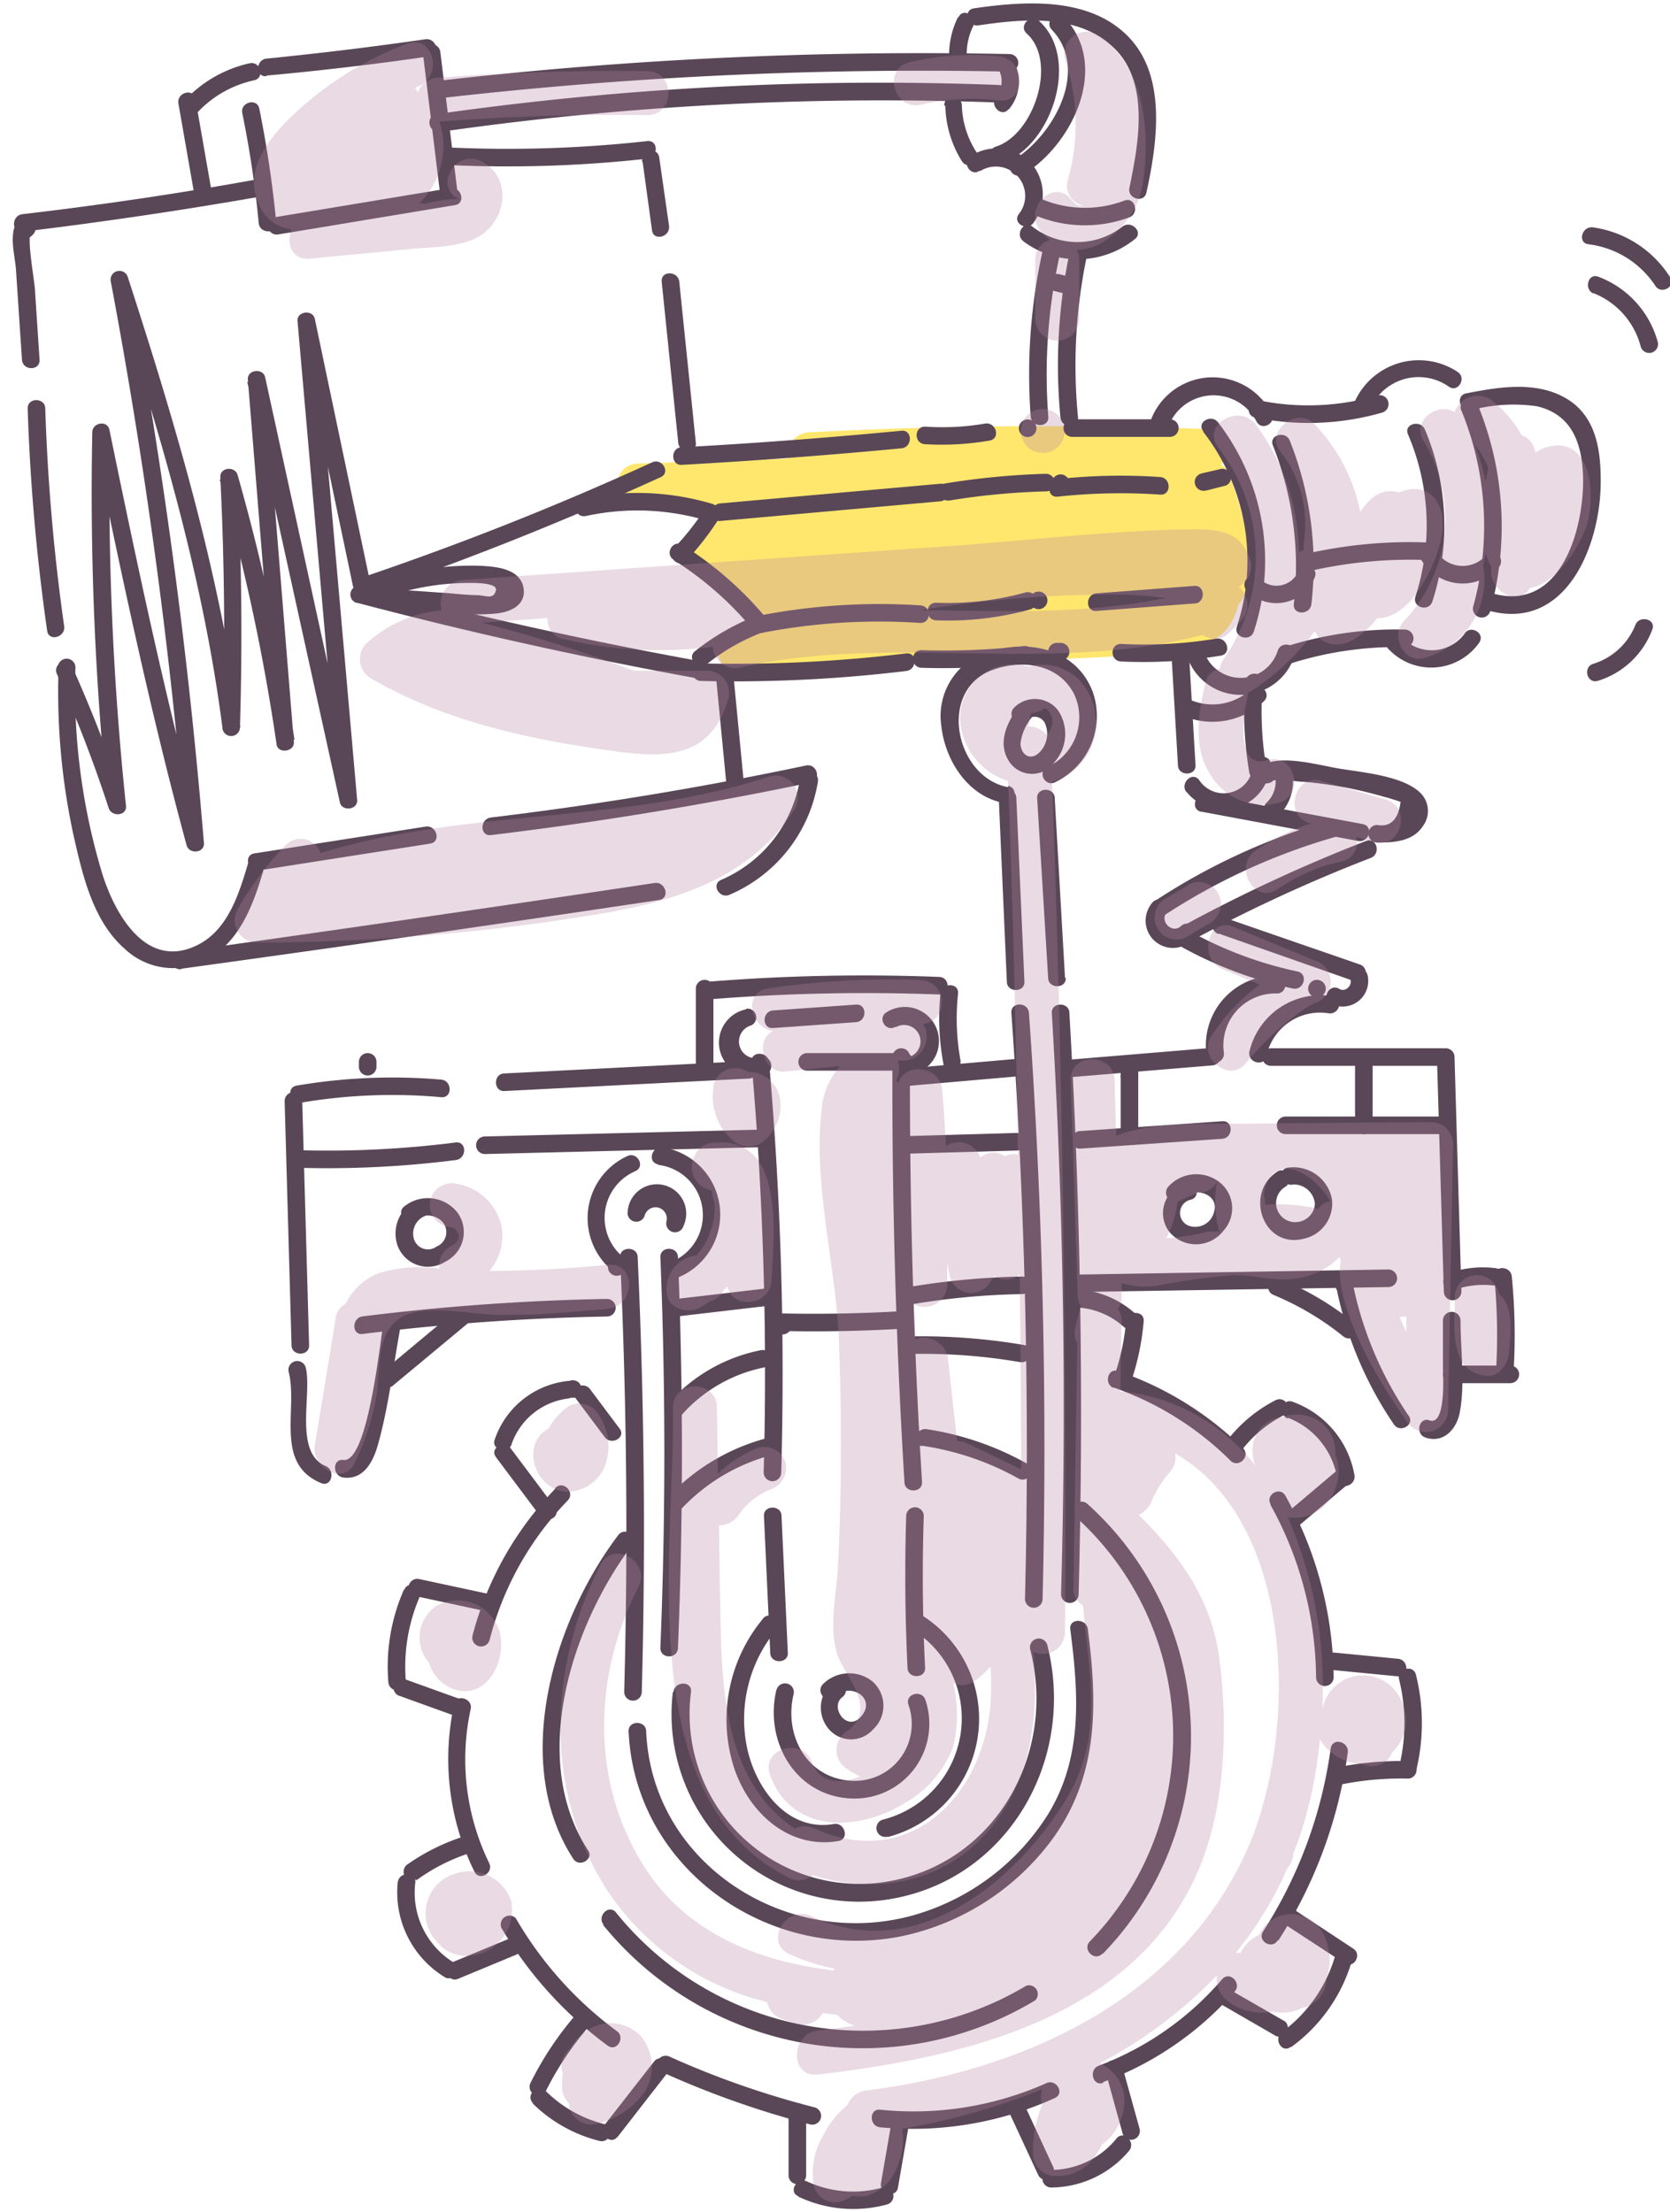 <?xml version="1.0" encoding="UTF-8"?> <svg xmlns="http://www.w3.org/2000/svg" width="114" height="151"><defs><style>.c{fill:#594757}.d{fill:#b583a0;opacity:.3;mix-blend-mode:multiply}</style></defs><g style="isolation:isolate"><path d="M83.93 32.43a1.54 1.54 0 0 0-.58-.72 1.5 1.5 0 0 0-1.13-2.43q-13.53-.48-27 .23a1.53 1.53 0 0 0-1.43 1.79l-10.24.34c-1.92.07-1.93 3.07 0 3l5-.16c-.78 1.12-1.59 2.43-1.24 3.69.41 1.47 2.43 2.91 4.13 4.06-.47.19-.93.39-1.41.55-1.47.54-1.42 3.08.39 2.94 9-.68 18-.38 27-1 1.87-.14 5.12-.2 6.41-1.9a4.34 4.34 0 0 0 .7-1.56 1 1 0 0 0 .14-.15c1.5-2.19.05-6.51-.74-8.68z" fill="#ffe76e"></path><path class="c" d="M51.3 72.5a244.21 244.21 0 0 1 .83 28 .6.6 0 0 0 1.2 0 244.21 244.21 0 0 0-.83-28c-.07-.76-1.27-.77-1.2 0zm.85 30.98l.43 9.33c0 .77 1.24.77 1.2 0l-.43-9.33c0-.77-1.24-.77-1.2 0zm8.77-31.33q-.06 14.5.82 29c0 .77 1.24.78 1.2 0q-.88-14.47-.82-29a.6.6 0 0 0-1.2 0zm.94 31.33q-.16 5.17.09 10.35c0 .76 1.24.77 1.2 0q-.26-5.17-.09-10.35a.6.6 0 0 0-1.2 0zM53 115.34c-.84 3.53 1.31 7.29 5.17 7.42a5.1 5.1 0 0 0 5-6.73c-.24-.73-1.4-.42-1.16.32a3.89 3.89 0 0 1-4 5.19c-3-.24-4.49-3.16-3.84-5.88a.6.6 0 0 0-1.16-.32z"></path><path class="c" d="M52.09 110.48a10.76 10.76 0 0 0-2 10.12c1 3.11 3.74 5.64 7.15 5.06.76-.13.43-1.29-.32-1.16-3.34.57-5.55-2.74-6-5.62a9.57 9.57 0 0 1 2-7.55c.48-.59-.36-1.45-.84-.85zm8.5 14.91a8.34 8.34 0 0 0 2.46-15.06c-.64-.44-1.24.6-.61 1a7.13 7.13 0 0 1-2.17 12.87.6.6 0 0 0 .32 1.16zm-3.7-10.59a2.23 2.23 0 0 0-.43 3.07 2 2 0 0 0 3.14.17 2.2 2.2 0 0 0-.08-3.3 2.54 2.54 0 0 0-3.35.22c-.53.57.32 1.42.85.85.9-1 2.8 0 1.83 1.27s-2.26-.55-1.35-1.24c.61-.46 0-1.5-.61-1zm-5.95-45.91a2.32 2.32 0 1 0 1.29 4.44c.74-.23.42-1.39-.31-1.15a1.13 1.13 0 1 1-.67-2.18.6.6 0 0 0-.31-1.15zm10.2 1.23a1.12 1.12 0 1 1 .79 2.06.6.6 0 0 0 .32 1.16 2.33 2.33 0 1 0-1.71-4.26c-.68.37-.08 1.41.6 1zm-8.37.05l5.66-.4c.77-.06.77-1.26 0-1.2l-5.66.4c-.76.06-.77 1.26 0 1.2zm-5.27-2.69v5.67a.6.6 0 0 0 1.2 0v-5.67a.6.6 0 0 0-1.2 0z"></path><path class="c" d="M64.2 67.82a16.72 16.72 0 0 0 .21 4.84c.14.76 1.29.44 1.15-.32a15.92 15.92 0 0 1-.16-4.52c.07-.77-1.13-.76-1.2 0z"></path><path class="c" d="M48.44 68.21a132.17 132.17 0 0 1 15.67-.33c.77 0 .77-1.17 0-1.2a132.17 132.17 0 0 0-15.67.32c-.76.06-.77 1.26 0 1.2zm4.99 22.87a.6.6 0 0 0 0-1.2.6.6 0 0 0 0 1.2z"></path><path class="c" d="M53.44 90.85q3.83.08 7.66-.13c.76 0 .77-1.24 0-1.2q-3.84.21-7.66.13a.6.6 0 0 0 0 1.2zM44 83a.77.77 0 1 1 1.5.35.6.6 0 0 0 1.16.32 2 2 0 1 0-3.81-1A.6.6 0 0 0 44 83zm1.08 2.82q.54 13.32 0 26.66c0 .77 1.17.77 1.2 0q.54-13.33 0-26.66c0-.77-1.23-.78-1.2 0zm.85 29.68a12.8 12.8 0 0 0 14.4 14.19c8.35-1.12 13.18-9.5 11.16-17.41a.6.6 0 0 0-1.16.32c1.85 7.23-2.53 14.86-10.16 15.89a11.6 11.6 0 0 1-13-13c.09-.77-1.11-.76-1.2 0zm25.24-6.36q.49-20-.93-40c-.06-.77-1.26-.77-1.2 0q1.42 19.95.93 40a.6.6 0 0 0 1.2 0zM42.33 85.82q.68 14.82.28 29.66a.6.6 0 0 0 1.2 0q.4-14.83-.28-29.66c0-.77-1.24-.77-1.2 0z"></path><path class="c" d="M42.91 118.14c.4 9.45 9.63 15.88 18.73 14a17.18 17.18 0 0 0 10.14-6.53c3.22-4.36 3.15-9.23 2.48-14.41-.09-.75-1.29-.76-1.2 0 .56 4.36.88 8.68-1.49 12.59a16 16 0 0 1-8.89 6.84c-8.61 2.64-18.17-3.2-18.57-12.45 0-.77-1.24-.77-1.2 0zm30.72-9.33Q74.16 89 73 69.15c0-.77-1.24-.78-1.2 0q1.2 19.85.63 39.66a.6.6 0 0 0 1.2 0zm-31.44-4.01c-4.37 5.77-7.35 15.47-3.06 22.07.42.65 1.46 0 1-.6-4.07-6.25-1.06-15.43 3.06-20.86.46-.62-.58-1.22-1-.61z"></path><path class="c" d="M41.16 131.38a22.86 22.86 0 0 0 29.5 5.16.6.6 0 0 0-.61-1 21.69 21.69 0 0 1-28-5c-.48-.6-1.33.25-.84.84zm34.14 1.96a21.32 21.32 0 0 0-1.06-30.68c-.57-.52-1.42.33-.84.85a20.13 20.13 0 0 1 1 29c-.54.55.31 1.4.85.84zM62.94 98.68a19.09 19.09 0 0 1 6.57 2.23c.68.38 1.28-.66.61-1a20.12 20.12 0 0 0-6.86-2.36c-.75-.11-1.08 1-.32 1.16zm-16.38 4.26a13 13 0 0 1 6-3.59.6.6 0 0 0-.32-1.16 14.24 14.24 0 0 0-6.55 3.9c-.53.56.32 1.41.85.85zm-8.66-1.32a22.69 22.69 0 0 0-5.64 10 .6.6 0 0 0 1.16.32 21.3 21.3 0 0 1 5.33-9.52c.54-.56-.31-1.41-.85-.85zM31 116.34a17.46 17.46 0 0 0 1.38 11.4c.33.7 1.37.09 1-.6a16.13 16.13 0 0 1-1.25-10.48c.16-.75-1-1.07-1.16-.32zm3.17 15.15a26.89 26.89 0 0 0 7.32 8.14c.62.45 1.22-.59.61-1a25.38 25.38 0 0 1-6.89-7.7.6.6 0 0 0-1 .6zm10.93 9.9A62.58 62.58 0 0 0 55.29 145a.6.6 0 0 0 .32-1.16 60.8 60.8 0 0 1-9.9-3.46c-.7-.32-1.31.71-.61 1zm14.98 3.81a23.41 23.41 0 0 0 11.93-2c.7-.31.09-1.35-.61-1a22.31 22.31 0 0 1-11.32 1.8c-.76-.08-.76 1.12 0 1.2zm15.2-3.08a22.11 22.11 0 0 0 9-6.18c.51-.58-.34-1.43-.85-.85A20.77 20.77 0 0 1 75 141c-.71.27-.4 1.44.32 1.16zm11.99-9.68a31.64 31.64 0 0 0 4.73-12.8c.11-.75-1-1.08-1.16-.32a30.77 30.77 0 0 1-4.62 12.52c-.42.65.62 1.25 1 .6zm-.55-29.74a24.68 24.68 0 0 1 3.12 11.78.6.6 0 0 0 1.2 0 25.94 25.94 0 0 0-3.29-12.38c-.37-.68-1.41-.07-1 .6zM76 94.7a21.22 21.22 0 0 1 8 5c.55.54 1.4-.31.85-.85a22.46 22.46 0 0 0-8.51-5.26c-.73-.26-1 .9-.31 1.15zm-13.57-2.29a39.33 39.33 0 0 1 7.19.56c.76.13 1.08-1 .32-1.16a42 42 0 0 0-7.51-.6.6.6 0 0 0 0 1.2zm-15.9 4.17a10.24 10.24 0 0 1 5.71-3.26c.76-.15.44-1.31-.31-1.16a11.31 11.31 0 0 0-6.25 3.57c-.51.57.33 1.43.85.85zm-11.62 2.03a4.69 4.69 0 0 1 3.86-3.15c.76-.09.76-1.3 0-1.2a5.94 5.94 0 0 0-5 4c-.25.73.91 1 1.16.32z"></path><path class="c" d="M39.1 95.41a.6.6 0 0 0 0-1.2.6.6 0 0 0 0 1.2zm-11.53 13.1a13 13 0 0 0-1.06 6.3c.06.77 1.26.77 1.2 0a12 12 0 0 1 .89-5.7c.3-.7-.73-1.31-1-.6zm-.42 19.97a6.78 6.78 0 0 0 3.29 6.52.6.6 0 0 0 .61-1 5.6 5.6 0 0 1-2.7-5.51c.09-.77-1.11-.76-1.2 0zm9.2 15.08a9.92 9.92 0 0 0 4.57 2.57c.75.19 1.07-1 .32-1.15a8.71 8.71 0 0 1-4-2.27c-.55-.54-1.4.31-.85.85zm18.14 6.37a8.75 8.75 0 0 0 6.12.52.6.6 0 0 0-.32-1.15 7.49 7.49 0 0 1-5.19-.4c-.7-.33-1.31.71-.61 1zm17.27-.62a7 7 0 0 0 5.31-2.5c.49-.59-.36-1.45-.85-.85a5.78 5.78 0 0 1-4.46 2.15.6.6 0 0 0 0 1.2zm16.36-9.57a11.12 11.12 0 0 0 4.22-6.1.6.6 0 0 0-1.15-.32 9.84 9.84 0 0 1-3.68 5.38c-.61.45 0 1.5.61 1zm8.6-19.09a13.68 13.68 0 0 0-.06-6.33c-.18-.75-1.34-.43-1.15.32a12.43 12.43 0 0 1 .06 5.69c-.17.76 1 1.08 1.15.32zm-8.8-23.88A5.36 5.36 0 0 1 91.3 101c.13.76 1.28.44 1.16-.32a6.52 6.52 0 0 0-4.22-5c-.72-.27-1 .89-.32 1.15zm-14.49-7.53a5.14 5.14 0 0 1 3.26 1.31c.58.51 1.43-.33.85-.85a6.51 6.51 0 0 0-4.11-1.7c-.77 0-.77 1.17 0 1.2z"></path><path class="c" d="M39.28 95.42l2 2.67c.46.61 1.5 0 1-.6l-2-2.67c-.46-.61-1.5 0-1 .6zm-5.41 4.06l3 4c.45.61 1.49 0 1-.61l-3-4c-.45-.62-1.49 0-1 .6zm-5.57 9.45l4.66 1c.76.17 1.08-1 .32-1.15l-4.66-1c-.75-.16-1.08 1-.32 1.16zm-1.04 6.82l4 1.44c.72.26 1-.9.31-1.16l-4-1.44c-.73-.26-1 .9-.32 1.16zm1.15 12.6a12.94 12.94 0 0 1 3.86-1.93c.73-.22.42-1.38-.32-1.16a14.17 14.17 0 0 0-4.14 2c-.62.45 0 1.5.6 1zm2.85 6.72l4-1.66c.7-.29.39-1.45-.32-1.16l-4 1.66c-.7.29-.39 1.45.32 1.16zm5.98 7.7a21.22 21.22 0 0 1 3-4.5c.5-.58-.34-1.43-.85-.85a22.17 22.17 0 0 0-3.17 4.74c-.34.69.69 1.3 1 .61zm4.91 3.1l3.35-4.31c.47-.61-.37-1.46-.85-.85L41.3 145c-.47.61.37 1.46.85.85zm11.68-1.72v4.33a.6.6 0 0 0 1.2 0v-4.33a.6.6 0 0 0-1.2 0zm7.47 5.15l.75-4.32c.13-.75-1-1.08-1.16-.32l-.75 4.34c-.13.76 1 1.08 1.16.32zm7.57-5.16l2 4.31c.33.7 1.37.09 1-.6l-2-4.32c-.33-.7-1.36-.09-1 .61zm6.58-2.81l1.18 4.28a.6.6 0 0 0 1.16-.32L76.6 141a.6.6 0 0 0-1.15.32zm7.67-4.66l4 2.31a.6.6 0 0 0 .61-1l-4-2.3a.6.6 0 0 0-.61 1zm4.41-5.44l4.24 2.77c.64.43 1.24-.61.6-1l-4.24-2.8c-.64-.43-1.24.61-.6 1zm4.07-9.44a20.59 20.59 0 0 1 4.5-.39.6.6 0 0 0 0-1.2 23 23 0 0 0-4.82.43c-.75.15-.43 1.31.32 1.16zm-.5-7.79l4.33.42c.77.07.76-1.13 0-1.2l-4.33-.42c-.77-.07-.76 1.13 0 1.2zm-2.57-9.75l3.62-3.06c.59-.5-.26-1.34-.85-.85l-3.62 3.06c-.59.5.26 1.34.85.85zm-3.88-5.11a8.46 8.46 0 0 1 3-2.55c.68-.35.08-1.39-.61-1a9.8 9.8 0 0 0-3.47 3c-.46.62.58 1.22 1 .6zM77.31 94a17 17 0 0 0 .76-3.81c.07-.77-1.13-.76-1.2 0a15.47 15.47 0 0 1-.72 3.49c-.24.74.92 1 1.16.32zM42.78 78.93a4.66 4.66 0 0 0-.92 7.85c.59.48 1.44-.36.84-.85a3.47 3.47 0 0 1 .69-6c.69-.34.08-1.38-.61-1z"></path><path class="c" d="M42.1 87.08a.6.6 0 0 0 0-1.2.6.6 0 0 0 0 1.2zm2.83-7.57a3.45 3.45 0 0 1 .93 6.61c-.7.32-.09 1.36.6 1a4.64 4.64 0 0 0-1.21-8.8c-.76-.12-1.09 1-.32 1.16zm-25.5-4.36l.47 16.66c0 .77 1.23.78 1.2 0l-.47-16.66a.6.6 0 0 0-1.2 0zm78.66-3l.47 16a.6.6 0 0 0 1.2 0l-.47-16a.6.6 0 0 0-1.2 0z"></path><path class="c" d="M20.57 75.26a37.24 37.24 0 0 1 9.55-.37c.77.07.76-1.13 0-1.2a38.84 38.84 0 0 0-9.87.41c-.76.13-.44 1.28.32 1.16zm13.86-.79l16.66-.85c.77 0 .77-1.24 0-1.2l-16.66.85c-.76 0-.77 1.24 0 1.2zm27.67-.36l7.34-.64c.76-.06.77-1.26 0-1.2l-7.34.64c-.76.07-.77 1.27 0 1.2zm11.01-.59l9.65-.8c.77-.07.77-1.27 0-1.2l-9.65.8c-.77.07-.77 1.27 0 1.2zm13.65-.77h11.67a.6.6 0 0 0 0-1.2H86.76a.6.6 0 0 0 0 1.2zm-62 18.3a157.55 157.55 0 0 1 16.67-1.19.6.6 0 0 0 0-1.2 157.55 157.55 0 0 0-16.67 1.19c-.76.1-.76 1.3 0 1.2zm21.68-1.22l6.33-.74c.75-.09.76-1.29 0-1.2l-6.33.74c-.76.09-.77 1.29 0 1.2zm15.49-.75a50.14 50.14 0 0 1 7.83-.75.6.6 0 0 0 0-1.2 53.05 53.05 0 0 0-8.15.79c-.76.13-.44 1.29.32 1.16zm11.5-.89l21.34-.34a.6.6 0 0 0 0-1.2L73.43 87a.6.6 0 0 0 0 1.2zm-53.72 5.47c.64 2.56-1 6.23 2.21 7.57.71.3 1-.86.32-1.16-2.21-.92-.92-4.93-1.37-6.73a.6.6 0 0 0-1.16.32z"></path><path class="c" d="M23.44 100.85c1.34.17 2-1 2.34-2.17.74-2.6 1.06-5.41 1.55-8.07.14-.75-1-1.08-1.15-.32-.24 1.29-1.07 9.58-2.74 9.36-.76-.1-.76 1.1 0 1.2zM98.5 90.14v3.2c0 .38.24 4-.91 3.61-.72-.26-1 .9-.31 1.16 1.22.44 2.13-.52 2.36-1.66.39-2 .06-4.31.06-6.31a.6.6 0 0 0-1.2 0zM91.25 88a25.44 25.44 0 0 0 3.9 9.22c.43.64 1.47 0 1-.6a24.76 24.76 0 0 1-3.79-8.94c-.15-.75-1.31-.43-1.15.32z"></path><path class="c" d="M26.84 94.56l5.09-4.23c.59-.5-.26-1.34-.85-.85L26 93.71c-.59.49.26 1.34.85.85zm60.1-6.17a19.3 19.3 0 0 1 4.75 2.82c.6.49 1.45-.36.85-.84a20.57 20.57 0 0 0-5.28-3.13c-.72-.3-1 .86-.32 1.15zm12.31-.34a6 6 0 0 1 2.85-.29c.76.1.75-1.1 0-1.2a7 7 0 0 0-3.17.33c-.72.25-.41 1.41.32 1.16z"></path><path class="c" d="M102 87.13a40.79 40.79 0 0 1 .13 6.35c0 .77 1.15.77 1.2 0a40.79 40.79 0 0 0-.13-6.35c-.07-.76-1.27-.77-1.2 0z"></path><path class="c" d="M99.1 94.41h4a.6.6 0 0 0 0-1.2h-4a.6.6 0 0 0 0 1.2zM24.5 72.48v.33a.6.6 0 0 0 1.2 0v-.33a.6.6 0 0 0-1.2 0zm52.6 1.6a.6.6 0 0 0 0-1.2.6.6 0 0 0 0 1.2z"></path><path class="c" d="M76.5 73.15v4.33a.6.6 0 0 0 1.2 0v-4.33a.6.6 0 0 0-1.2 0zm16-.34v4a.6.6 0 0 0 1.2 0v-4a.6.6 0 0 0-1.2 0zm-30.4 5.93l7.33-.21a.6.6 0 0 0 0-1.2l-7.33.21c-.77 0-.78 1.23 0 1.2z"></path><path class="c" d="M73.76 78.4l9.67-.67c.77-.06.77-1.26 0-1.2l-9.67.67c-.76 0-.77 1.25 0 1.2zm14-.99h11a.6.6 0 0 0 0-1.2h-11a.6.6 0 0 0 0 1.2zm-67.33 2.3a69.3 69.3 0 0 0 10.68-.53c.76-.09.77-1.29 0-1.2a69.3 69.3 0 0 1-10.68.53.6.6 0 0 0 0 1.2zm12.67-.94l19-.47a.6.6 0 0 0 0-1.2l-19 .47a.6.6 0 0 0 0 1.2zm47.9 2a2.09 2.09 0 0 0-1.12 3.38 2.37 2.37 0 0 0 3.64-.15 2.27 2.27 0 0 0-.44-3.43 2.58 2.58 0 0 0-3.34.44c-.48.6.37 1.46.85.85.73-.93 2.73-.45 2.27.92a1.32 1.32 0 0 1-1.72.88.93.93 0 0 1 .13-1.77c.75-.17.43-1.33-.32-1.16zm7.21.08a1.45 1.45 0 0 1 1.55 1.32 1.33 1.33 0 0 1-1.19 1.24 1.3 1.3 0 0 1-.82-2.41c.64-.43 0-1.47-.6-1-2.24 1.51-.88 5.29 1.89 4.54a2.45 2.45 0 0 0 1.88-2.7 2.67 2.67 0 0 0-3-2.14c-.76.11-.43 1.27.32 1.16zm-59.57 1a2.5 2.5 0 0 0-1.49 3.2 2.21 2.21 0 0 0 3.26 1.06 2.25 2.25 0 0 0 .79-3.38 2.57 2.57 0 0 0-3.62-.37c-.59.5.26 1.34.85.84a1.37 1.37 0 0 1 1.83.27 1.06 1.06 0 0 1-.45 1.61 1 1 0 0 1-1.54-.47A1.3 1.3 0 0 1 29 83c.73-.24.41-1.4-.32-1.15zm26.46-8.77h6.66a.6.6 0 0 0 0-1.2H55.1a.6.6 0 0 0 0 1.2zM25.05 40.57q10.22-3.52 20.05-8c.7-.32.09-1.35-.61-1Q34.8 36 24.73 39.41c-.72.25-.41 1.41.32 1.16z"></path><path class="c" d="M24.36 41.14q11.38 3 23 5.12c.76.14 1.08-1 .32-1.15Q36.07 43 24.68 40a.6.6 0 0 0-.32 1.16z"></path><path class="c" d="M25.32 41.11a19 19 0 0 1 4.68-1.2c.66-.08 4.08-.38 3.85.4-.17.62-.63.35-1.27.31-.79 0-1.58-.11-2.36-.16l-4.73-.33c-.77-.05-.77 1.15 0 1.2 2.68.19 5.67.79 8.34.55 1-.09 2.13-.58 1.9-1.79-.27-1.38-2.13-1.44-3.23-1.48A19.32 19.32 0 0 0 25 40c-.71.28-.4 1.44.32 1.16zm21.22-9.38q7.5-.42 15-1.13c.76-.07.76-1.27 0-1.2q-7.5.72-15 1.13c-.77 0-.78 1.25 0 1.2zm1.32 14.75a97.63 97.63 0 0 0 14-.68c.76-.09.77-1.29 0-1.2a97.63 97.63 0 0 1-14 .68.6.6 0 0 0 0 1.2zM40 35.22a16.57 16.57 0 0 1 8.3.33.6.6 0 0 0 .32-1.16 17.94 17.94 0 0 0-8.94-.33c-.76.16-.44 1.32.32 1.16z"></path><path class="c" d="M48 34.92a18.06 18.06 0 0 1-2 2.5c-.52.57.33 1.42.85.85A19.68 19.68 0 0 0 49 35.52c.42-.65-.62-1.25-1-.6z"></path><path class="c" d="M46 38.23A22.87 22.87 0 0 1 51.42 43c.5.59 1.34-.26.85-.85a24.12 24.12 0 0 0-5.67-4.95c-.66-.41-1.26.62-.61 1z"></path><path class="c" d="M51.72 42a16.11 16.11 0 0 0-4.28 2.45c-.6.49.25 1.33.85.85A14.18 14.18 0 0 1 52 43.18c.72-.27.41-1.43-.31-1.16zm21.47-12.18h6.67a.6.6 0 0 0 0-1.2h-6.67a.6.6 0 0 0 0 1.2zm3.33 15.33a32.4 32.4 0 0 0 6.82-.4c.76-.13.44-1.28-.32-1.16a30 30 0 0 1-6.5.36c-.77 0-.76 1.16 0 1.2zm5.59-15.71a14.35 14.35 0 0 1 2.32 13.34c-.23.74.93 1.06 1.16.32a15.49 15.49 0 0 0-2.44-14.27c-.46-.6-1.51 0-1 .61z"></path><path class="c" d="M81 44.71a3.87 3.87 0 0 0 7.39 0c.24-.73-.92-1-1.16-.32a2.65 2.65 0 0 1-5.07 0c-.25-.72-1.41-.41-1.16.32zm-1.22-15.66a3.3 3.3 0 0 1 6-.27c.37.68 1.41.08 1-.6a4.51 4.51 0 0 0-8.24.55c-.29.72.87 1 1.15.32zm7.11 1.35a22.38 22.38 0 0 1 1.43 10.83c-.08.77 1.12.76 1.2 0a23 23 0 0 0-1.47-11.14c-.28-.72-1.44-.41-1.16.31z"></path><path class="c" d="M85.69 28.5a18.17 18.17 0 0 0 8.67-.34A.6.6 0 0 0 94 27a16.8 16.8 0 0 1-8 .34c-.75-.15-1.08 1-.32 1.16zM88 45.32a24 24 0 0 1 7.89-1.15.6.6 0 0 0 0-1.2 25.09 25.09 0 0 0-8.21 1.19c-.73.24-.42 1.4.32 1.16z"></path><path class="c" d="M94.53 44a4 4 0 0 0 6.45-.14c.43-.64-.61-1.24-1-.61a2.79 2.79 0 0 1-4.38.14c-.46-.61-1.5 0-1 .61zm-.93-16.22a3.59 3.59 0 0 1 5.3-1.39c.63.45 1.23-.59.61-1a4.8 4.8 0 0 0-7.07 2.11c-.29.71.87 1 1.16.32zm6.15.22a20.72 20.72 0 0 1 .82 13.39.6.6 0 0 0 1.16.32 21.85 21.85 0 0 0-.82-14c-.28-.71-1.45-.4-1.16.32zm-3.64 1.64a15.76 15.76 0 0 1 .51 11.09c-.23.74.92 1.06 1.16.32a16.87 16.87 0 0 0-.51-11.73c-.29-.7-1.46-.39-1.16.32z"></path><path class="c" d="M100.41 28a11.21 11.21 0 0 1 4.5-.27c2.52.58 3.14 2.75 3.16 5.07 0 3.52-1.61 9.08-6.3 7.67a.6.6 0 0 0-.32 1.16c5.47 1.64 7.85-4.48 7.82-8.83 0-2.18-.35-4.45-2.4-5.63s-4.6-.75-6.78-.32c-.76.15-.44 1.3.32 1.15zm-51.24 7.56l15-1.34c.76-.06.77-1.26 0-1.2l-15 1.34c-.77.07-.77 1.27 0 1.2zM72.2 33.9a39.92 39.92 0 0 1 7-.14c.77.06.76-1.14 0-1.2a39.92 39.92 0 0 0-7 .14c-.76.08-.77 1.28 0 1.2zm10.15-.42l1.34-.34a.6.6 0 0 0-.32-1.14l-1.37.32a.6.6 0 0 0 .32 1.16zM52 43.2a41.85 41.85 0 0 1 10.83-.68c.77 0 .76-1.15 0-1.2a43 43 0 0 0-11.15.73c-.75.15-.43 1.3.32 1.15zm22.85-1.5l6.68-.51c.76 0 .77-1.25 0-1.2l-6.68.51c-.77.06-.77 1.26 0 1.2zm10.25-1.39a2.83 2.83 0 0 0 4.66-.93c.27-.73-.89-1-1.16-.32a1.62 1.62 0 0 1-2.65.4c-.51-.58-1.35.27-.85.85z"></path><path class="c" d="M89.3 39a30.74 30.74 0 0 1 8.22-.77c.78 0 .77-1.17 0-1.2a31.76 31.76 0 0 0-8.53.81c-.76.17-.44 1.33.31 1.16z"></path><path class="c" d="M97 38.18a3.29 3.29 0 0 0 5.33.52c.47-.6-.37-1.45-.85-.85a2.1 2.1 0 0 1-3.45-.27c-.36-.69-1.39-.08-1 .6zM12.18 7.07l1.05 6c.14.76 1.29.43 1.16-.32l-1.05-6c-.13-.76-1.29-.44-1.16.32z"></path><path class="c" d="M13.56 7.59a7.46 7.46 0 0 1 3.79-2.11c.75-.17.44-1.33-.32-1.16a8.61 8.61 0 0 0-4.32 2.43c-.54.55.31 1.4.85.84z"></path><path class="c" d="M18.19 5.16q5.6-.51 11.17-1.32c.76-.11.43-1.27-.32-1.16Q23.63 3.46 18.19 4c-.76.08-.77 1.28 0 1.2z"></path><path class="c" d="M28.86 3.56L30 12.88c.09.76 1.29.77 1.2 0l-1.14-9.32c-.09-.75-1.29-.76-1.2 0zM16.54 7.73a70.09 70.09 0 0 1 1.12 7.49c.07.76 1.27.77 1.2 0a75.78 75.78 0 0 0-1.16-7.81c-.16-.75-1.32-.43-1.16.32z"></path><path class="c" d="M19 16l12.06-2c.76-.12.44-1.28-.32-1.16l-12.06 2c-.76.13-.43 1.29.32 1.16zm-17.48-.18q8.28-1 16.48-2.44c.76-.14.44-1.29-.32-1.16q-8 1.45-16.16 2.4c-.75.09-.76 1.29 0 1.2z"></path><path class="c" d="M2.17 16.09l.09-.09a.61.61 0 0 0 0-.84L2.12 15a.61.61 0 0 0-.85 0c-.73.85-.25 2.39-.18 3.4l.41 6.15c.05.77 1.25.77 1.2 0l-.31-4.7c0-.52-.59-3.62-.27-4h-.85l.14.12v-.84l-.09.1c-.51.58.34 1.43.85.85zm-.28 11.8a137.81 137.81 0 0 0 1.33 15.17c.11.76 1.27.43 1.16-.32a136.89 136.89 0 0 1-1.29-14.85c0-.77-1.23-.77-1.2 0zM4 45.56a46.22 46.22 0 0 0 1 11.37c.61 2.69 1.31 5.89 3.48 7.8a4.81 4.81 0 0 0 5.61.78c2.4-1.28 3.3-4.05 4-6.48a.6.6 0 0 0-1.09-.32c-.63 2.11-1.35 4.68-3.47 5.77C10 66.28 7.86 62.4 7 59.7a43.4 43.4 0 0 1-1.85-14.14.6.6 0 0 0-1.2 0zm26.52-34.3a86.7 86.7 0 0 0 13.67-.43c.76-.08.77-1.28 0-1.2a86.7 86.7 0 0 1-13.67.43c-.77 0-.77 1.17 0 1.2z"></path><path class="c" d="M43.87 11.06l.64 4.67c.11.76 1.27.44 1.16-.32L45 10.74c-.11-.76-1.26-.44-1.16.32zm1.3 8.17l1.13 11c.08.76 1.28.77 1.2 0l-1.13-11c-.08-.76-1.28-.77-1.2 0zm3.71 27l.71 7.33c.07.76 1.27.77 1.2 0l-.71-7.33c-.07-.77-1.27-.77-1.2 0zM17.67 59.41l11.7-1.83c.76-.12.44-1.28-.32-1.16l-11.69 1.83c-.76.12-.44 1.28.31 1.16z"></path><path class="c" d="M33.51 57q11-1.32 21.83-3.59c.76-.16.44-1.32-.32-1.16Q44.34 54.5 33.51 55.8c-.76.09-.77 1.29 0 1.2z"></path><path class="c" d="M54.63 53.06a9.09 9.09 0 0 1-5.41 7c-.7.31-.09 1.34.61 1a10.15 10.15 0 0 0 6-7.69c.13-.75-1-1.08-1.15-.32zM12.39 66.12Q28.73 63.87 45 61.43c.76-.12.44-1.27-.32-1.16Q28.4 62.72 12.08 65c-.77.1-.44 1.26.31 1.15zM80 45.22l.41 7c0 .77 1.25.77 1.2 0l-.41-7c0-.77-1.25-.78-1.2 0zm5 1.34a25.42 25.42 0 0 0 .28 6.16c.13.76 1.28.44 1.16-.32a23.79 23.79 0 0 1-.24-5.84c.06-.77-1.14-.77-1.2 0z"></path><path class="c" d="M81 54.05a3.22 3.22 0 0 0 5.73-1.82c.07-.77-1.13-.76-1.2 0a2 2 0 0 1-3.68 1c-.48-.6-1.33.25-.85.85zM63.15 30.32a19.13 19.13 0 0 0 4.41-.25c.76-.13.44-1.28-.31-1.16a17.06 17.06 0 0 1-4.1.21c-.77 0-.77 1.16 0 1.2zm7-.49a.6.6 0 0 0 0-1.2.6.6 0 0 0 0 1.2zm-5.32 4.33a48.36 48.36 0 0 1 6.57-.62.6.6 0 0 0 0-1.2 51.33 51.33 0 0 0-6.89.66c-.76.13-.44 1.28.32 1.16z"></path><path class="c" d="M72.4 33.58a.6.6 0 0 0 0-1.2.6.6 0 0 0 0 1.2zm-8.5 8.76a21.06 21.06 0 0 0 6.42-.74.6.6 0 0 0-.32-1.16 19.91 19.91 0 0 1-6.1.7c-.77 0-.77 1.17 0 1.2z"></path><path class="c" d="M70.9 41.58a.6.6 0 0 0 0-1.2.6.6 0 0 0 0 1.2zm-8 4a49.62 49.62 0 0 0 7-.28c.76-.08.77-1.28 0-1.2a49.62 49.62 0 0 1-7 .28c-.77 0-.77 1.17 0 1.2zm9.25-.5a.6.6 0 0 0 0-1.2.6.6 0 0 0 0 1.2z"></path><path class="c" d="M72.4 45.08a.6.6 0 0 0 0-1.2.6.6 0 0 0 0 1.2zM82 55.4l10.71 2c.75.14 1.08-1 .32-1.15l-10.71-2c-.75-.14-1.08 1-.32 1.16z"></path><path class="c" d="M87 52.8v-.12l-.28.68c.46-.3 1.68 0 2.24 0a28.32 28.32 0 0 1 3.29.47c.76.16 1.51.35 2.25.56.38.1.75.22 1.11.34-.16 1.22-.7 1.74-1.6 1.58a.6.6 0 0 0 0 1.2c1.16 0 2.45-.07 3.14-1.15a1.73 1.73 0 0 0-.18-2.23c-1.18-1.18-4-1.41-5.55-1.67s-4.07-1-5.3-.18a.59.59 0 0 0-.28.67v.12c.28.71 1.44.4 1.15-.32z"></path><path class="c" d="M90.77 56a43.87 43.87 0 0 0-12 5.54c-.64.42 0 1.46.61 1a42.79 42.79 0 0 1 11.75-5.41.6.6 0 0 0-.36-1.13zm-9.05 8a105.61 105.61 0 0 1 11.85-5.44c.72-.28.41-1.44-.32-1.16A108 108 0 0 0 81.12 63c-.68.36-.08 1.4.6 1z"></path><path class="c" d="M78.62 61.67a1.86 1.86 0 0 0 2.85 2.39c.56-.53-.29-1.38-.85-.85s-1.46-.24-1-.93-.59-1.23-1-.61zm4.57 2.05L92.53 67c.73.25 1-.9.32-1.16l-9.34-3.23c-.74-.26-1.05.9-.32 1.15z"></path><path class="c" d="M80.37 64.47a27.58 27.58 0 0 0 7.88 3c.76.16 1.08-1 .32-1.16A26.57 26.57 0 0 1 81 63.44a.6.6 0 0 0-.6 1zm9.53 3.61a.6.6 0 0 0 0-1.2.6.6 0 0 0 0 1.2z"></path><path class="c" d="M92.18 66.84c.16.42-.35.91-.75.66-.65-.41-1.26.62-.6 1a1.75 1.75 0 0 0 2.51-2c-.27-.71-1.43-.4-1.16.32z"></path><path class="c" d="M91 68a5 5 0 0 0-5.71 3.77c-.15.76 1 1.08 1.16.32a3.74 3.74 0 0 1 4.23-2.93c.75.13 1.08-1 .32-1.16zm-3.84-1.41a4.76 4.76 0 0 0-4.78 5.54c.13.76 1.29.44 1.16-.32a3.55 3.55 0 0 1 3.62-4c.77 0 .77-1.16 0-1.2zm-.09-13.45a2 2 0 0 1-.61 1.65c-.55.54.3 1.39.85.85a3.21 3.21 0 0 0 .91-2.82c-.1-.76-1.26-.43-1.15.32zm-6.48-4.36a5.1 5.1 0 0 0 5.69-.92c.56-.53-.29-1.38-.85-.85a3.83 3.83 0 0 1-4.24.73c-.7-.32-1.31.72-.6 1zM69.93 67l-.55-12.51c0-.77-1.23-.78-1.2 0L68.73 67c0 .76 1.24.77 1.2 0zm2.77-.26L72 54.49c0-.77-1.24-.78-1.2 0l.75 12.25c0 .76 1.25.77 1.2 0z"></path><path class="c" d="M68.82 53.73c-3.6-.66-4.86-6.61-1.07-8 2-.73 4.49-.45 5.57 1.64a3.74 3.74 0 0 1-1.85 5c-.69.36-.08 1.4.6 1a5 5 0 0 0 2.54-6.1c-1-2.74-3.92-3.59-6.58-2.92a4.58 4.58 0 0 0-3.78 5.14c.24 2.36 1.79 4.85 4.25 5.31.75.14 1.08-1 .32-1.16z"></path><path class="c" d="M69.57 48.16c-.8 1.12-1.54 2.54-.66 3.85A1.87 1.87 0 0 0 72 52a2.89 2.89 0 0 0 .2-3.55 2 2 0 0 0-3-.12c-.5.58.34 1.44.84.85a.79.79 0 0 1 1.29.18 1.79 1.79 0 0 1-.38 2c-.6.6-1.26.17-1.29-.61a3.5 3.5 0 0 1 .91-1.94c.45-.63-.59-1.23-1-.6zM30.17 6.69a288.07 288.07 0 0 1 38.74-1.8.6.6 0 0 0 0-1.2 288.07 288.07 0 0 0-38.74 1.8c-.76.09-.77 1.29 0 1.2z"></path><path class="c" d="M30.06 9a212.93 212.93 0 0 1 38.1-2c.78 0 .77-1.17 0-1.2a213.73 213.73 0 0 0-38.42 2c-.74.2-.44 1.35.32 1.2z"></path><path class="c" d="M68.88 7.45a2.92 2.92 0 0 0 .31-3.28c-.38-.68-1.41-.07-1 .61A1.67 1.67 0 0 1 68 6.6c-.48.6.37 1.45.85.85zm-3.49-6.27a5.79 5.79 0 0 0-.6 2.55.6.6 0 0 0 1.2 0 4.34 4.34 0 0 1 .44-1.94c.34-.69-.7-1.3-1-.61z"></path><path class="c" d="M66.8 1.73c3.08-.45 6.87-.82 9.3 1.6s1.58 6.63 1 9.49c-.16.75 1 1.08 1.16.32C79 9.76 79.67 5.19 77 2.48S70 .06 66.48.57c-.76.11-.44 1.27.32 1.16zm-2.27 5.5A7.46 7.46 0 0 0 65.66 11c.41.65 1.45.05 1-.61a6.18 6.18 0 0 1-1-3.18c0-.77-1.23-.77-1.2 0z"></path><path class="c" d="M66.91 11.68a2 2 0 0 1 2.64 2.93c-.47.62.58 1.21 1 .6a3.27 3.27 0 0 0-.19-4.11 3.28 3.28 0 0 0-4.1-.45c-.65.41 0 1.45.61 1z"></path><path class="c" d="M69.87 16.48a6.22 6.22 0 0 0 7.6-.16c.61-.47-.25-1.32-.85-.85a5 5 0 0 1-6.14 0c-.62-.47-1.22.58-.61 1z"></path><path class="c" d="M70.33 14.55a8.78 8.78 0 0 0 6.75.29c.72-.26.4-1.42-.32-1.15a7.6 7.6 0 0 1-5.83-.18c-.7-.31-1.31.72-.6 1zm-2-3.39c3.42-1.08 5.47-7.15 2.6-9.73-.57-.52-1.42.33-.85.85 2.15 1.93.48 6.91-2.08 7.72-.74.23-.42 1.39.32 1.16z"></path><path class="c" d="M69.72 12c3.44-2 6.12-7.45 2.93-10.82-.53-.56-1.38.29-.85.85 2.66 2.8 0 7.37-2.69 8.93a.6.6 0 0 0 .61 1zm1.48 5a38.93 38.93 0 0 0-.84 11.44c.06.76 1.26.77 1.2 0a37.77 37.77 0 0 1 .8-11.12c.17-.75-1-1.07-1.16-.32zm1.8.31a37.53 37.53 0 0 0-.61 11.19c.07.76 1.27.77 1.2 0a36.4 36.4 0 0 1 .57-10.87c.15-.75-1-1.07-1.16-.32z"></path><path class="c" d="M72 19.87l1 .25c.75.18 1.07-1 .32-1.16l-1-.24c-.75-.19-1.07 1-.32 1.15zM25.27 39.76l-3.78-18c-.14-.65-1.24-.52-1.18.16l2.87 32.68 1.18-.16-6.26-28.69c-.15-.65-1.24-.52-1.18.16l2 24.74 1.18-.16a139.37 139.37 0 0 0-3.88-18.07c-.18-.63-1.22-.53-1.18.16q.42 8.54.17 17.06h1.2C15 39.13 12 29 8.73 18.93a.6.6 0 0 0-1.16.32 370.58 370.58 0 0 1 5.15 38.25l1.18-.16c-2.52-9.23-4.49-18.59-6.43-28-.14-.68-1.16-.5-1.17.16A208.16 208.16 0 0 0 7.36 55l1.18-.16a95.56 95.56 0 0 0-3.64-9.4c-.32-.7-1.35-.09-1 .6a90.8 90.8 0 0 1 3.52 9.12c.2.61 1.25.55 1.18-.16a208.16 208.16 0 0 1-1.1-25.46l-1.18.16c1.94 9.36 3.9 18.73 6.42 28 .18.63 1.24.53 1.18-.16a376.42 376.42 0 0 0-5.19-38.61l-1.16.32c3.26 9.94 6.27 20 7.61 30.39a.6.6 0 0 0 1.2 0q.26-8.53-.17-17.06l-1.21.16a137.73 137.73 0 0 1 3.88 18.07c.09.66 1.23.51 1.18-.16l-2-24.74-1.18.16 6.32 28.69c.14.65 1.24.52 1.18-.16l-2.87-32.68-1.18.16 3.78 18c.16.76 1.32.44 1.16-.32zM108.75 20a5.37 5.37 0 0 1 3.25 3.65.6.6 0 0 0 1.16-.32 6.61 6.61 0 0 0-4.05-4.44c-.72-.28-1 .88-.32 1.15zm-.33-3.33a6.4 6.4 0 0 1 4.58 2.84c.42.65 1.46 0 1-.6a7.47 7.47 0 0 0-5.25-3.39c-.76-.11-1.09 1.05-.32 1.15zm.66 29.8a5.77 5.77 0 0 0 3.71-3.5c.28-.72-.88-1-1.15-.32a4.53 4.53 0 0 1-2.88 2.66c-.73.23-.42 1.39.32 1.16z"></path><path class="d" d="M73.13 13.62c-1.21-1.5-3.32.63-2.12 2.12a4 4 0 0 0 .66.64 1.36 1.36 0 0 0-1 1.37v4a1.5 1.5 0 0 0 3 0v-4a1.54 1.54 0 0 0-.17-.7c2.08 0 4.13-2.24 4.49-4.4.58-3.56.18-8.2-3.11-10.3A1.51 1.51 0 0 0 72.69 4a13.94 13.94 0 0 1 .21 8.26 1.4 1.4 0 0 0 1 1.77c-.23.07-.48-.03-.77-.41zM27.75 3a23.06 23.06 0 0 0-7.38 4.51c-1.77 1.62-3.93 4-2.64 6.55a2.68 2.68 0 0 0 2.17 1.59c-.38.92 0 2.16 1.3 2l7-.67c1.45-.14 3.17-.09 4.47-.83 1.93-1.1 2.34-4.07.16-5.15-1.72-.85-3.25 1.74-1.51 2.59a9.44 9.44 0 0 0-2.24.3h-.5l.13-.1A5.47 5.47 0 0 0 30 8.3q7.08-.54 14.18-.44c1.93 0 1.93-3 0-3q-7.18-.1-14.33.45a1.48 1.48 0 0 0-1.31 1 1.46 1.46 0 0 0-.22-.31l.23-.1c1.78-.73 1.01-3.63-.8-2.9zM62.9 7.14a15.67 15.67 0 0 1 5.29-.29c1.91.21 1.9-2.79 0-3a18.09 18.09 0 0 0-6.09.4c-1.88.44-1.1 3.33.8 2.89zm8.28 23.78a1.5 1.5 0 0 0 0-3 1.5 1.5 0 0 0 0 3zM17.53 64.33a143.11 143.11 0 0 0 24.1-2.07c5-.91 9.75-2.55 12.6-7A1.51 1.51 0 0 0 52.54 53c-10 3.28-20.67 2.14-30.65 5.23a1.45 1.45 0 0 0-2.41-.53 22 22 0 0 0-3.25 4.35 1.52 1.52 0 0 0 1.3 2.28zm12.63-22.67A8.72 8.72 0 0 0 25 43.93a1.52 1.52 0 0 0 .3 2.36c5.18 3 10.9 4.2 16.77 5 3.62.51 6.54.3 7.65-3.61a1.52 1.52 0 0 0-1.45-1.9h-5a96.51 96.51 0 0 0-10.4-3.28l4.51-.31a1.34 1.34 0 0 0 1.06 1.42 28.74 28.74 0 0 0 10.21.54 1.54 1.54 0 0 0 1.87 1.41c10.43-2.35 21.25.51 31.58-2.23a1.41 1.41 0 0 0 1.84-.17l.81-.82a1.57 1.57 0 0 0-.19-2.28 4.23 4.23 0 0 0 .41-.33 1.49 1.49 0 0 0 .39-1.46c-.64-2.1-2.28-2.17-4.27-2.14-5.48.1-11 .77-16.51 1.16l-33 2.3a1.59 1.59 0 0 0-1.42 2.07zm46.45-1.08c.94 0 2 .14 3 .23-5.52 1.15-11.19.89-16.85.84a83.79 83.79 0 0 1 13.85-1.07z"></path><path class="d" d="M85.74 29c-1.14-1.52-3.74 0-2.59 1.52a12.21 12.21 0 0 1 .33 14.55 1.23 1.23 0 0 0-.2.56 1.28 1.28 0 0 0-1 1c-.46 2-.87 4.37.34 6.24a4.21 4.21 0 0 0 4.68 1.92c1.85-.55 1.06-3.45-.79-2.9-2.31.69-1.55-3.5-1.33-4.46v-.16a1.3 1.3 0 0 0 .37-.19 16.86 16.86 0 0 0 4.2-4 1.61 1.61 0 0 0 .6.69c1.48.72 2.74-.48 3.67-1.57 2.37 0 4.06-3.74 4.41-5.67s-.68-3.68-2.71-3a1.45 1.45 0 0 0-.22.09c-1.16-.36-2 .34-2.64 1.33a12.07 12.07 0 0 0-3.13-6c-1.13-1.23-3.38.43-2.36 1.82A8 8 0 0 1 89 37a2.27 2.27 0 0 0 0 .52 2.06 2.06 0 0 0-.33.17A15 15 0 0 0 85.74 29z"></path><path class="d" d="M108.22 36.14c.73-1.81.61-6.41-2.53-5.65a2.62 2.62 0 0 0-.88.41 1.47 1.47 0 0 0-.94-1.2 8 8 0 0 0-2-2.34 1.65 1.65 0 0 0-2.57.77c-1.15-.72-3 .59-2.1 2a10.16 10.16 0 0 1-1.35 12.25c-1 1 0 3 1.46 2.51a5.54 5.54 0 0 0 4-5.83 1.67 1.67 0 0 0-.08-.4c.07-.3.13-.61.19-.91a4.14 4.14 0 0 0 .38.92.5.5 0 0 0 0 .12c-.23 1.45 1.83 2.74 2.64 1.34 1.71-.26 3.19-2.52 3.78-3.99zm-6.8-3.25a13.7 13.7 0 0 0-.76-2.54 6 6 0 0 1 .94 1.59c-.07.3-.13.62-.18.95zm-38.57 34a56.84 56.84 0 0 0-10.43.58c-1.74.26-1.2 2.71.36 2.9-1.3.6-.63 2.91.79 2.77l3.78-.37a5 5 0 0 0-1.26 3c-.61 5 1 10.77 1.18 15.8s.2 10.23-.07 15.34c-.09 1.89-.63 4.09-.07 5.93.45 1.52 2.89 3.75.71 5.32a1.51 1.51 0 0 0-.31 2.35 4.19 4.19 0 0 0 1.21.74c-1.38.52-2.79.49-3.29-.92-.62-1.82-3.52-1-2.89.79 1.4 4 5.95 3.93 9.12 2a7.48 7.48 0 0 0 3.38-3.87 9.14 9.14 0 0 0 0-4.38 1.36 1.36 0 0 0 1.35-.06 4.72 4.72 0 0 0 1.14-1h.07a19.69 19.69 0 0 1 0 2.43c-.45 6.26-5.48 11.5-12 8.58a1.53 1.53 0 0 0-1.36 0c-4.43-3-4.95-8.53-5.06-13.63-.06-2.36-.09-4.72-.12-7.08a1.59 1.59 0 0 0 1.36-.73 4.87 4.87 0 0 1 2.13-1.71 1.56 1.56 0 0 0 1.05-1.85 1.52 1.52 0 0 0-1.85-1A8.37 8.37 0 0 0 49 100.6l-.06-4.51c0-1.93-3-1.94-3 0 .14 9.78-2.87 26.65 7.9 32.07a1.46 1.46 0 0 0 1.64-.17c4.56 1.47 9.52.4 12.54-3.71 2.48-3.39 2.89-7.44 2.51-11.55a1.5 1.5 0 0 0 2.17-1.31q.18-29-.88-58.06a4.21 4.21 0 0 0 1.62-7.16 3.49 3.49 0 0 0-3.21-.7 3.64 3.64 0 0 0-4.67 3.89 4.7 4.7 0 0 0 3.26 3.92q.47 12.75.67 25.5a1.39 1.39 0 0 0-.89.11 1.4 1.4 0 0 0-1.68.09 1.56 1.56 0 0 0-2.35-.77c-.06-1.28-.14-2.55-.25-3.82-.14-1.74-2.64-1.9-3-.46a1.71 1.71 0 0 0-.13-.23v-.06a1.63 1.63 0 0 0 .1-1.28h.54A1.64 1.64 0 0 0 63 69.88c1.77-.13 1.71-2.88-.15-2.99zM70.31 49a.57.57 0 0 1 .11-.33 1.67 1.67 0 0 0 .88-.33.47.47 0 0 1 .21.11 1.18 1.18 0 0 1-.07 1.7 1.6 1.6 0 0 0-1.26-.57 1.65 1.65 0 0 0 .13-.58zm-5.65 38.75v-1.59c.06.35.12.71.19 1a1.51 1.51 0 0 0 2.74.36c.1-.14.17-.28.26-.43a1.47 1.47 0 0 0 1.76-.09q.08 6.65.1 13.29L66 98.5a1.34 1.34 0 0 0-.66-.12l-.63-5.63a1.65 1.65 0 0 0-2.22-1.33c0-.8-.07-1.6-.1-2.4a1.54 1.54 0 0 0 2.27-1.27zM41.5 86.33c-2.69.26-5.38.41-8.09.42a3.72 3.72 0 0 0 .82-3.09 3.78 3.78 0 0 0-3.4-2.9 1.52 1.52 0 0 0-1.5 1.5 1.54 1.54 0 0 0 1.5 1.5.8.8 0 0 1 .48.52c.08.4-.27.65-.57.8a1.45 1.45 0 0 0-.74 1.51 9.76 9.76 0 0 0-4.12.3A4.23 4.23 0 0 0 23.59 89a1.24 1.24 0 0 0-.68 1c-.47 2.88-.94 5.77-1.42 8.65-.25 1.52 2 2.84 2.74 1.16a17.45 17.45 0 0 0 1.44-4.38c.36-2.13-.18-5.18 2.58-5.84 1.79-.42 4.35.19 6.19.16 2.36 0 4.71-.19 7.06-.42 1.91-.19 1.93-3.19 0-3z"></path><path class="d" d="M47.54 85.69a2.29 2.29 0 0 0-2 2.68c.14 1 1.45 1.29 2.2.9a7.92 7.92 0 0 0 .69-.42 1.68 1.68 0 0 0 1-.82 2.5 2.5 0 0 0 .23-.23c.27 1.54 2.87 1.41 3-.38.14-2.3.42-5.31-.5-7.49A3.05 3.05 0 0 0 49 78h-.22a1.48 1.48 0 0 0-1.29.74l-.11.22a1.61 1.61 0 0 0 1.21 2.29c0 .29.18.75.2 1a4.53 4.53 0 0 1-.28 1.75 4.45 4.45 0 0 1-.97 1.69zm35.93-19.54L86 67.21a13 13 0 0 0-3.34 3.57c-.89 1.41 1.26 3.15 2.36 1.82a19.89 19.89 0 0 1 4.22-3.87c.18-.08.35-.19.53-.27a1.51 1.51 0 0 0 0-2.89l-5.56-2.3c-1.72-.75-2.5 2.15-.74 2.88zm-2.39-5.71l-1.68 1A1.5 1.5 0 0 0 80.92 64l1.68-1a1.5 1.5 0 0 0-1.52-2.59zm6.16.24a11.71 11.71 0 0 1 4.33-1.88 1.31 1.31 0 0 0 1-1.69l1.21.36c1.86.54 2.65-2.36.8-2.9l-4.36-1.26c-1.85-.55-2.65 2.35-.79 2.89h.1a13.67 13.67 0 0 0-3.82 1.86c-1.56 1.12-.06 3.72 1.53 2.62zM103 92.43c.1-1.19.37-3.05-.54-4a.88.88 0 0 0-.15-.12 1.51 1.51 0 0 0-3 .3c0 1.94-.47 5 2.16 5.3.84.09 1.42-.75 1.53-1.48zM76.09 73.75c-.06-1.93-3.06-1.94-3 0l.48 14.67a1.51 1.51 0 0 0 .27.82 1.5 1.5 0 0 0-.23.51l-.21.94a1.37 1.37 0 0 0 .14 1l-.26 16.68a1.31 1.31 0 0 0 .65 1.22c.39 4.65 1.53 9-1.29 13.45-3.62 5.72-10.33 11-17.24 7.75-1.74-.81-3.27 1.77-1.52 2.59a15.25 15.25 0 0 0 3.09 1l-.06.11c-5-.58-9.94-2.46-12.84-6.94-3.79-5.83-3.59-13.19-.49-19.23.87-1.71-1.71-3.23-2.59-1.51-3.58 7-3.87 15.49.49 22.26a18.24 18.24 0 0 0 10.89 7.58 1.52 1.52 0 0 0 1.06 1.17l1 .33a1.55 1.55 0 0 0 1.73-.75l1 .13a3 3 0 0 0 .7.54 4.73 4.73 0 0 0 .5.2l-2.53.33c-1.89.22-1.92 3.23 0 3 9.87-1.16 21.66-3.81 26-14 1.84-4.38 2-9.8 1.4-14.45-.56-4.08-2.74-7-5.5-9.75a1.81 1.81 0 0 0 .91-1 7.35 7.35 0 0 1 1.21-1.91 1.47 1.47 0 0 0 .37-1.28c8.25 4.72 8.41 19.13 4.93 27-4.56 10.29-15.38 15.13-26 16.48a1.56 1.56 0 0 0-1.3 1 6.38 6.38 0 0 0-1.67 2.09 5.07 5.07 0 0 0-.62 3.45 1.51 1.51 0 0 0 2.2.89 3.14 3.14 0 0 0 .44-.25 2.56 2.56 0 0 0 1 0 3.21 3.21 0 0 0 2.12-2.19 4.17 4.17 0 0 0 .26-2.37 47.09 47.09 0 0 0 9.55-2.7 2.36 2.36 0 0 0 0 1.09 8 8 0 0 0-.61 3.32 1.54 1.54 0 0 0 1.11 1.45 3.09 3.09 0 0 0 3.24-1.47 5.82 5.82 0 0 0 .34-.6 3.75 3.75 0 0 0 1.51-2.57 2.8 2.8 0 0 0-1.65-3 31 31 0 0 0 8-6c-.21 1.62 1.62 2.61 3.23 2.54a3.8 3.8 0 0 0 .58-.06 3.1 3.1 0 0 0 2-.25 2.1 2.1 0 0 0 1.68-2 3.88 3.88 0 0 0-.15-2.88 2.43 2.43 0 0 0-4.07-.72 3 3 0 0 0-.39.61 2.66 2.66 0 0 0-1.27 1.23 1.77 1.77 0 0 0-.32 0 25.4 25.4 0 0 0 3.53-5.79 1.58 1.58 0 0 0 .39-1c.18-.47.37-.93.53-1.42a30 30 0 0 0 1.29-6.38 3.46 3.46 0 0 0 1.68 1.44l.19.07a3.33 3.33 0 0 0 1 .18 1.59 1.59 0 0 0 1.44-.05 1.32 1.32 0 0 0 .61-.72 3.06 3.06 0 0 0 .39-4 2.82 2.82 0 0 0-4.72 0 3 3 0 0 0-.43 1.06 29 29 0 0 0-2.35-13.13 3 3 0 0 0 2.43-.71 3.32 3.32 0 0 0 .87-3.41l-.06-.14a2.54 2.54 0 0 0-1.65-2.57 2.9 2.9 0 0 0-2 0 2.22 2.22 0 0 0-2 2.23 2.87 2.87 0 0 0 .2 1.08A13.42 13.42 0 0 0 76.91 95a2 2 0 0 0-.42 0c0-1.61.05-3.22.07-4.83a1.34 1.34 0 0 0-.25-.83 1.4 1.4 0 0 0 .26-.9v-.86a5.82 5.82 0 0 0 2.51.16 43 43 0 0 1 5.2-.71c1.37 0 2.72.45 4.09.24a5.06 5.06 0 0 0 3.07-1.47 1.12 1.12 0 0 0 .09.22 5.74 5.74 0 0 0 0 1.7c.63 3.32 2.63 6.61 4.52 9.32a1.52 1.52 0 0 0 2.8-.76l.34-18.19a1.51 1.51 0 0 0-1.5-1.5l-13.33.11c-2.86 0-5.55-.12-8.17.81zM96 89.84v1.09c-.16-.34-.31-.69-.46-1.05a1.56 1.56 0 0 0 .46-.04zM90.82 82a1.24 1.24 0 0 0-.83.51 11.88 11.88 0 0 0-3.64-.27c0-.2 0-.41-.08-.66.44-3.06 3.3-1.75 4.55.42zM80.4 82l1.41-.61a1.35 1.35 0 0 0 1.27-.74 7.48 7.48 0 0 0 .16 3.41h-.74a17.1 17.1 0 0 1-2.7.45h-.18A7.91 7.91 0 0 0 80.4 82zm-41.56 61.55a1.52 1.52 0 0 0 1.9 1.41 5.55 5.55 0 0 0 3.31-2.24 3.29 3.29 0 0 0-.29-3.73 2.87 2.87 0 0 0-3.73-.37 3.25 3.25 0 0 0-1.09 1.19 2 2 0 0 0-.4.46 1.36 1.36 0 0 0-.12 1.24 6.24 6.24 0 0 0-.05 1 1.48 1.48 0 0 0 .47 1.04zm-9.03-11.05a2.47 2.47 0 0 0 2.14 1 3.13 3.13 0 0 0 2.95-3.72 3 3 0 0 0-3.83-1.89 2.82 2.82 0 0 0-1.53 4.29 2.88 2.88 0 0 0 .27.32zm1.37-17.14c2.19.54 3.43-2.18 2.92-4a3 3 0 0 0-4.31-1.75 2.63 2.63 0 0 0-.49 3.91 2.69 2.69 0 0 0 1.88 1.84zm7.61-13.54a2.83 2.83 0 0 0 2.47-1.67 3.84 3.84 0 0 0-.42-3.62 1.51 1.51 0 0 0-2.05-.53 4.59 4.59 0 0 0-1.33 1.49c-2.04 1.12-.88 4.35 1.33 4.33z"></path><path class="d" d="M48.8 75.79a.14.14 0 0 1 0 .06 3.64 3.64 0 0 0 1.25 2 1.57 1.57 0 0 0 2.12 0c1.34-1.1 1.65-3.51-.06-4.44a2.23 2.23 0 0 0-1.08-.25 1.27 1.27 0 0 0-.44-.2 1.52 1.52 0 0 0-1.85 1 4.89 4.89 0 0 0 0 1.75z"></path></g></svg> 